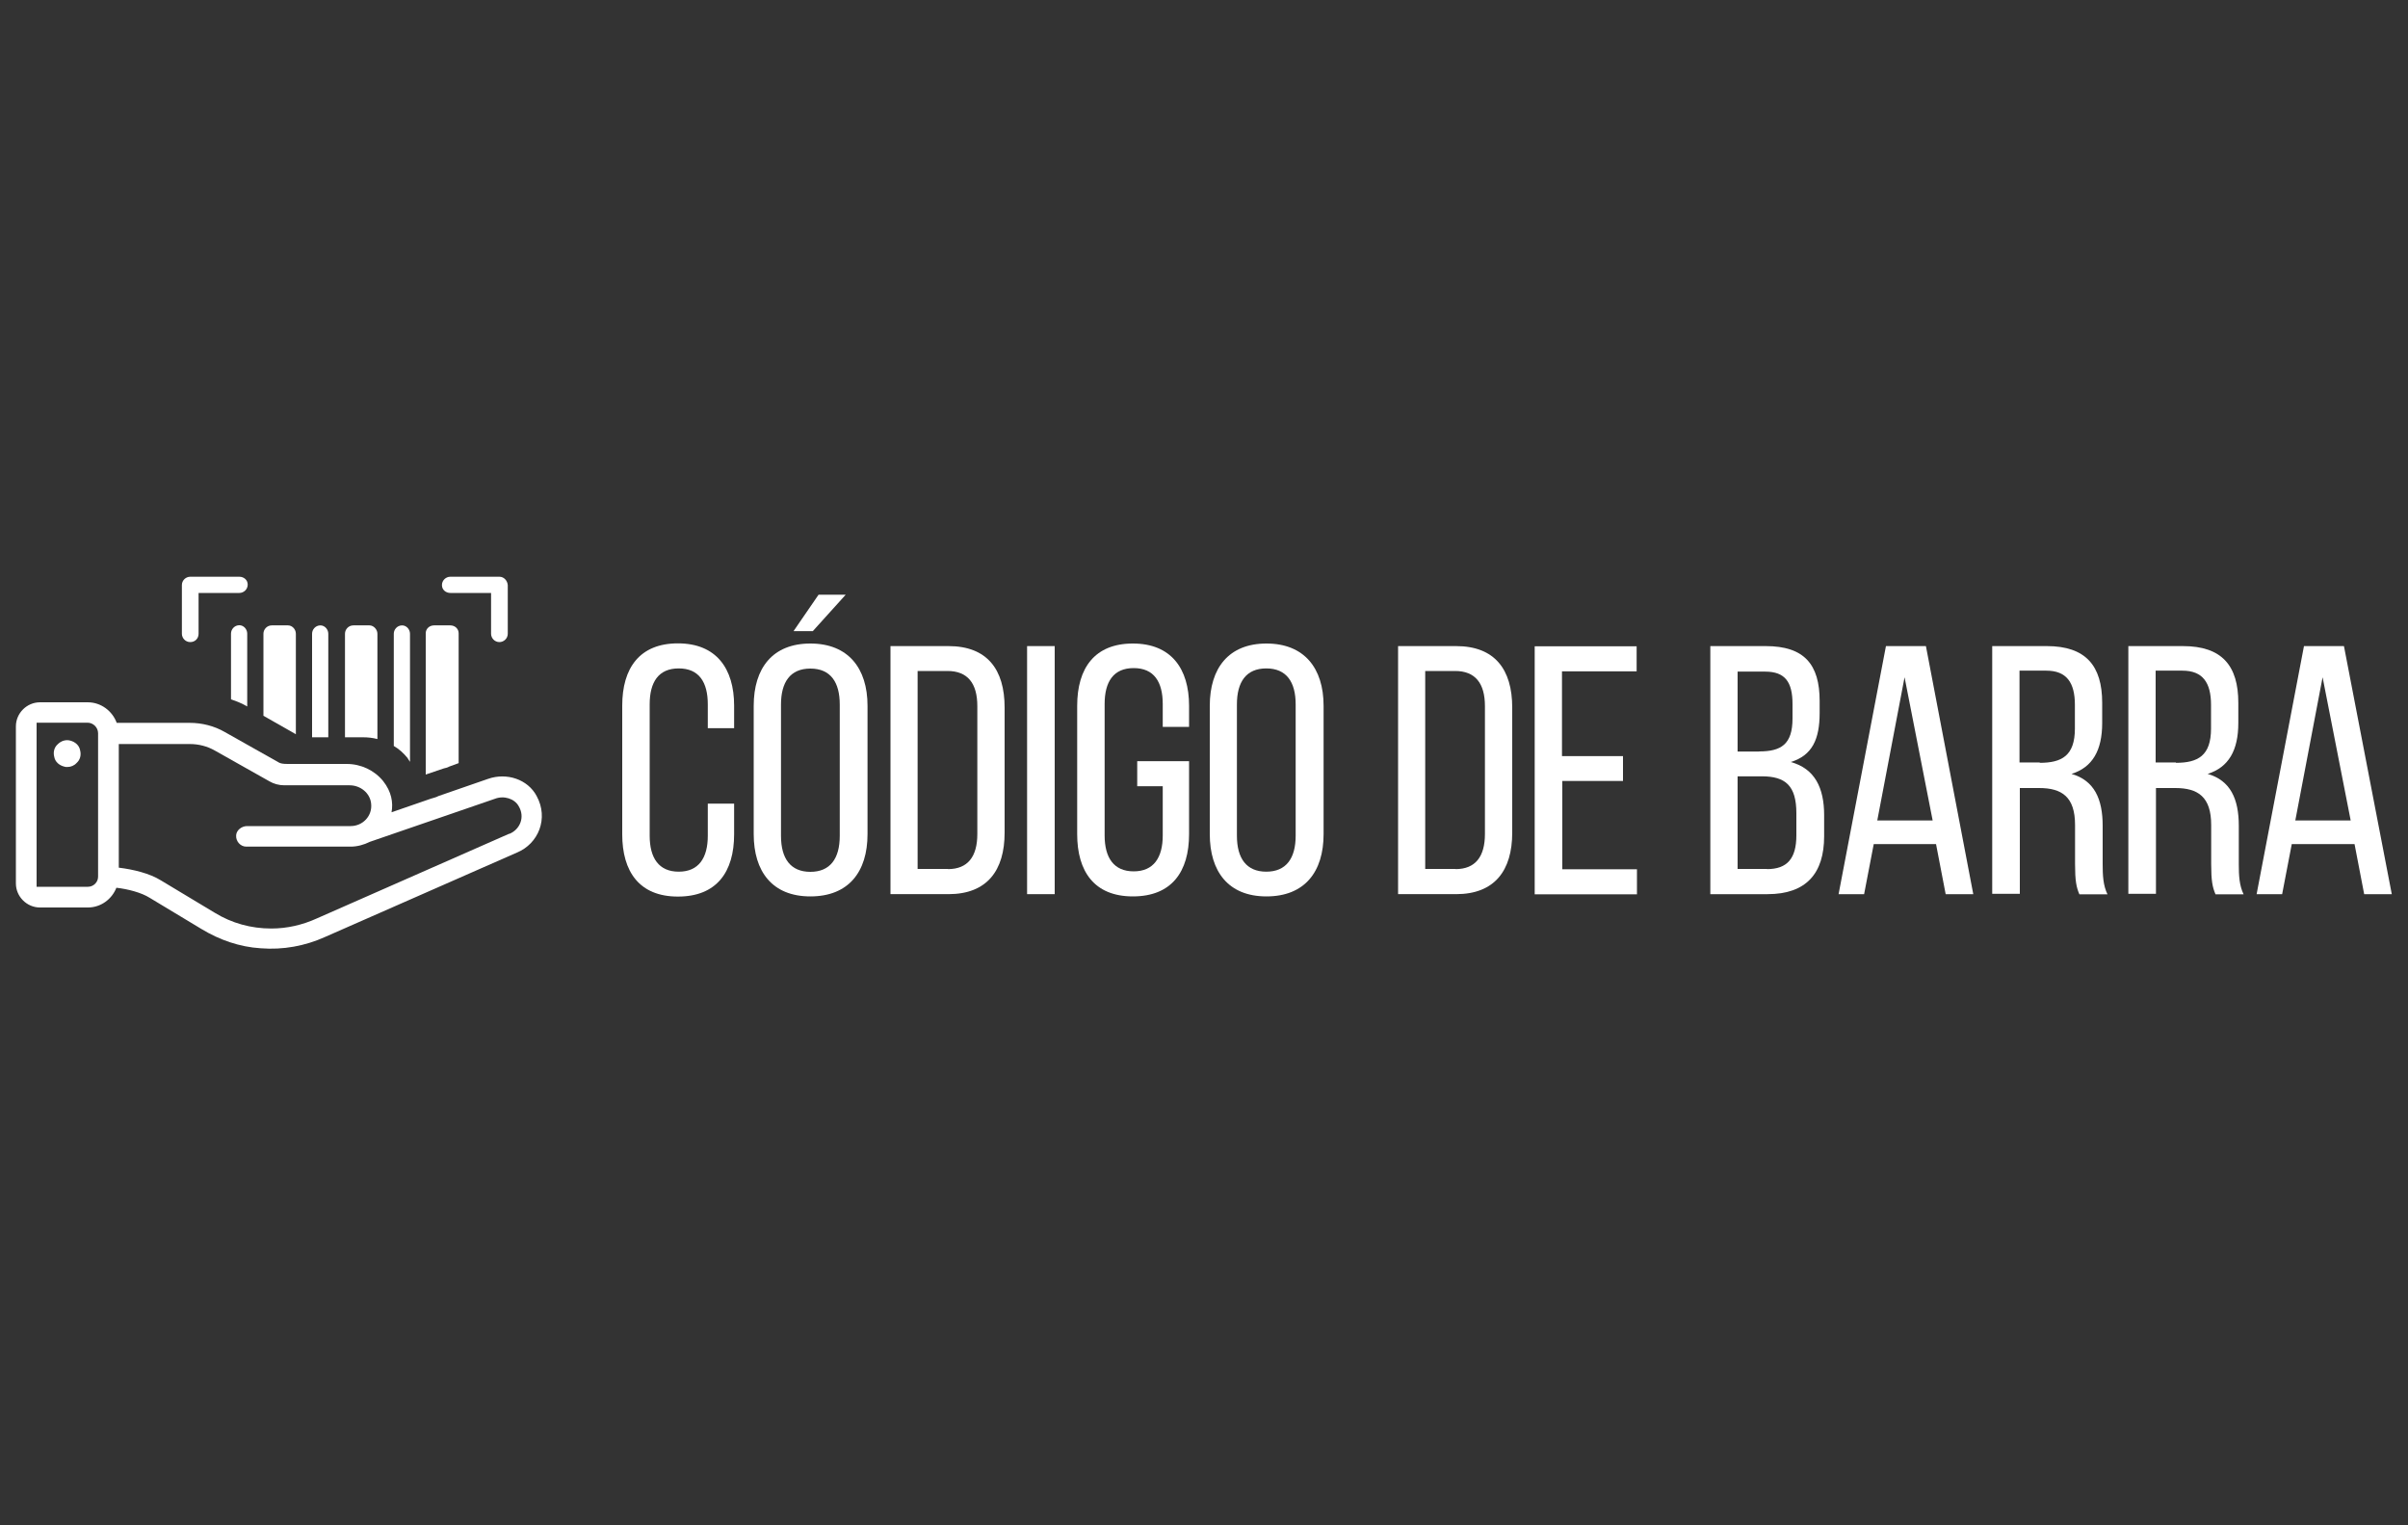<svg xmlns="http://www.w3.org/2000/svg" viewBox="0 0 150 95"><rect x="0" y="0" width="150" height="95" fill="#333333" stroke="none"/><defs><style> .cls-1 { fill: none; } .cls-2 { fill: #fff; } </style></defs><g id="Capa_3" data-name="Capa 3"><rect class="cls-1" width="150" height="95"></rect></g><g id="Capa_1" data-name="Capa 1"><g><path class="cls-2" d="M45.73,43.96v1.39h-1.64v-1.48c0-1.39-.55-2.24-1.81-2.24s-1.81.85-1.81,2.24v8.18c0,1.39.57,2.24,1.81,2.24s1.81-.85,1.81-2.24v-2h1.64v1.91c0,2.35-1.09,3.88-3.5,3.88s-3.47-1.56-3.47-3.88v-8.01c0-2.35,1.09-3.88,3.47-3.88s3.5,1.56,3.5,3.88Z"></path><path class="cls-2" d="M54.04,43.96v7.99c0,2.35-1.18,3.88-3.56,3.88s-3.53-1.56-3.53-3.88v-7.99c0-2.35,1.18-3.88,3.53-3.88s3.56,1.53,3.56,3.88ZM48.65,43.88v8.18c0,1.42.6,2.24,1.83,2.24s1.83-.82,1.83-2.24v-8.18c0-1.39-.57-2.24-1.83-2.24s-1.83.85-1.83,2.24ZM52.68,37.04l-2.05,2.27h-1.2l1.56-2.27h1.7Z"></path><path class="cls-2" d="M59.08,40.24c2.41,0,3.5,1.45,3.5,3.83v7.79c0,2.35-1.09,3.83-3.5,3.83h-3.61v-15.45h3.61ZM59.05,54.13c1.23,0,1.83-.77,1.83-2.19v-7.96c0-1.42-.6-2.19-1.86-2.19h-1.86v12.33h1.89Z"></path><path class="cls-2" d="M65.7,40.24v15.45h-1.72v-15.45h1.72Z"></path><path class="cls-2" d="M74.07,43.96v1.31h-1.64v-1.42c0-1.39-.55-2.24-1.81-2.24s-1.81.85-1.81,2.24v8.18c0,1.39.57,2.24,1.81,2.24s1.81-.85,1.81-2.24v-3.06h-1.59v-1.56h3.23v4.54c0,2.35-1.09,3.88-3.5,3.88s-3.47-1.56-3.47-3.88v-7.99c0-2.35,1.09-3.88,3.47-3.88s3.5,1.56,3.5,3.88Z"></path><path class="cls-2" d="M75.36,43.96c0-2.35,1.18-3.88,3.53-3.88s3.56,1.53,3.56,3.88v7.99c0,2.35-1.18,3.88-3.56,3.88s-3.53-1.56-3.53-3.88v-7.99ZM77.05,52.05c0,1.42.6,2.24,1.83,2.24s1.83-.82,1.83-2.24v-8.18c0-1.39-.57-2.24-1.83-2.24s-1.83.85-1.83,2.24v8.18Z"></path><path class="cls-2" d="M90.7,40.24c2.41,0,3.5,1.45,3.5,3.83v7.79c0,2.35-1.09,3.83-3.5,3.83h-3.61v-15.45h3.61ZM90.67,54.13c1.23,0,1.83-.77,1.83-2.19v-7.96c0-1.42-.6-2.19-1.86-2.19h-1.86v12.33h1.89Z"></path><path class="cls-2" d="M101.1,47.08v1.56h-3.78v5.5h4.65v1.56h-6.37v-15.45h6.35v1.56h-4.65v5.28h3.8Z"></path><path class="cls-2" d="M109.99,40.24c2.41,0,3.36,1.15,3.36,3.42v.74c0,1.64-.46,2.65-1.8,3.06,1.5.41,2.08,1.61,2.08,3.31v1.31c0,2.32-1.12,3.61-3.53,3.61h-3.56v-15.45h3.45ZM109.58,46.8c1.37,0,2.08-.44,2.08-2.05v-.9c0-1.37-.46-2.02-1.7-2.02h-1.72v4.98h1.34ZM110.07,54.13c1.26,0,1.83-.66,1.83-2.11v-1.37c0-1.72-.68-2.3-2.16-2.3h-1.5v5.77h1.83Z"></path><path class="cls-2" d="M116.72,52.57l-.6,3.12h-1.59l2.95-15.45h2.49l2.95,15.45h-1.72l-.6-3.12h-3.88ZM116.94,51.1h3.45l-1.75-8.92-1.7,8.92Z"></path><path class="cls-2" d="M127.5,40.24c2.43,0,3.45,1.23,3.45,3.53v1.26c0,1.7-.6,2.76-1.91,3.17,1.42.41,1.94,1.56,1.94,3.23v2.41c0,.68.03,1.31.3,1.86h-1.75c-.19-.44-.27-.85-.27-1.89v-2.43c0-1.75-.82-2.3-2.24-2.3h-1.2v6.59h-1.72v-15.43h3.42ZM127.06,47.51c1.37,0,2.19-.44,2.19-2.13v-1.48c0-1.39-.52-2.13-1.78-2.13h-1.67v5.72h1.26v.03Z"></path><path class="cls-2" d="M135.98,40.24c2.44,0,3.45,1.23,3.45,3.53v1.26c0,1.7-.6,2.76-1.91,3.17,1.42.41,1.94,1.56,1.94,3.23v2.41c0,.68.03,1.31.3,1.86h-1.75c-.19-.44-.27-.85-.27-1.89v-2.43c0-1.75-.82-2.3-2.24-2.3h-1.2v6.59h-1.72v-15.43h3.42ZM135.54,47.51c1.37,0,2.19-.44,2.19-2.13v-1.48c0-1.39-.52-2.13-1.78-2.13h-1.67v5.72h1.26v.03Z"></path><path class="cls-2" d="M142.76,52.57l-.6,3.12h-1.59l2.95-15.45h2.49l2.98,15.45h-1.72l-.6-3.12h-3.91ZM142.98,51.1h3.45l-1.75-8.92-1.7,8.92Z"></path><path class="cls-2" d="M4.36,46.33c-.46-.11-.9.3-.79.79.05.22.25.41.46.46.46.11.9-.3.79-.79-.05-.25-.25-.44-.46-.46Z"></path><path class="cls-2" d="M4.2,47.77c-.08,0-.14,0-.22-.03-.3-.08-.55-.3-.6-.6-.08-.3,0-.6.22-.79.22-.22.52-.3.79-.22.3.08.55.3.6.6.08.3,0,.6-.22.79-.14.16-.36.25-.57.25ZM4.2,46.49c-.11,0-.22.05-.3.14-.11.11-.16.27-.11.41.03.14.16.27.3.3.16.03.3,0,.41-.11.11-.11.16-.27.11-.41-.03-.14-.16-.27-.3-.3-.03-.03-.08-.03-.11-.03Z"></path><path class="cls-2" d="M33.43,49.58c-.55-1.04-1.86-1.48-3.03-1.07l-3.09,1.07c-.14.08-.3.11-.46.16l-2.46.85s-.03,0,0,0c.11-.6,0-1.28-.52-1.94-.55-.68-1.39-1.07-2.27-1.07h-3.66c-.33,0-.44-.03-.55-.08l-3.39-1.91c-.66-.38-1.42-.57-2.19-.57h-4.54c-.27-.74-.98-1.28-1.8-1.28h-2.98c-.82,0-1.5.68-1.5,1.5v9.78c0,.82.68,1.5,1.5,1.5h2.98c.82,0,1.5-.52,1.78-1.23.71.08,1.56.3,2.08.63l3.22,1.94c1.12.68,2.38,1.12,3.69,1.2,1.39.11,2.76-.14,4.02-.71l11.94-5.25c1.34-.55,1.99-2.13,1.23-3.52ZM6.11,54.6c0,.36-.3.63-.63.63h-3.2v-10.22h3.17c.36,0,.66.3.66.66v8.93ZM31.71,51.93s-11.97,5.27-11.97,5.27c-.9.41-1.86.63-2.84.63-1.26,0-2.46-.33-3.52-.98l-3.36-2.02c-.71-.44-1.72-.68-2.62-.79v-7.7h4.43c.55,0,1.09.14,1.56.41l3.39,1.91c.27.16.6.25.93.25h4.07c.68,0,1.28.49,1.34,1.15.08.76-.52,1.39-1.28,1.39h-6.45c-.33,0-.66.25-.68.57-.03.38.27.71.63.71h6.5c.41,0,.82-.11,1.2-.3l7.79-2.68c.57-.22,1.23,0,1.48.46.41.68.08,1.45-.57,1.72Z"></path><path class="cls-2" d="M14.91,35.92h-3.06c-.27,0-.52.22-.52.52v3.03c0,.27.22.52.52.52s.52-.22.52-.52v-2.54h2.54c.27,0,.52-.22.52-.52s-.25-.49-.52-.49Z"></path><path class="cls-2" d="M31.11,35.92h-3.06c-.27,0-.52.22-.52.52s.25.49.52.49h2.54v2.54c0,.27.22.52.52.52.27,0,.52-.22.52-.52v-3.03c-.03-.3-.25-.52-.52-.52Z"></path><path class="cls-2" d="M15.4,39.47v4.53c-.33-.19-.66-.33-1.01-.44v-4.1c0-.27.22-.52.52-.52.27,0,.49.25.49.52Z"></path><path class="cls-2" d="M18.43,39.47v6.26l-2.02-1.15v-5.11c0-.27.22-.52.52-.52h1.01c.27,0,.49.25.49.52Z"></path><path class="cls-2" d="M20.45,39.47v6.45h-1.01v-6.45c0-.27.22-.52.52-.52.27,0,.49.25.49.52Z"></path><path class="cls-2" d="M23.51,39.47v6.56c-.3-.08-.6-.11-.9-.11h-1.12v-6.45c0-.27.22-.52.52-.52h1.01c.25,0,.49.25.49.52Z"></path><path class="cls-2" d="M25.54,39.47v7.98c-.05-.08-.11-.16-.16-.25-.25-.3-.52-.55-.85-.74v-6.99c0-.27.22-.52.52-.52.27,0,.49.25.49.52Z"></path><path class="cls-2" d="M28.57,39.44v8.09l-.52.19-.08.03c-.08.05-.19.08-.33.11l-1.12.38v-8.8c0-.27.22-.49.52-.49h1.01c.3,0,.52.22.52.49Z"></path></g></g></svg>